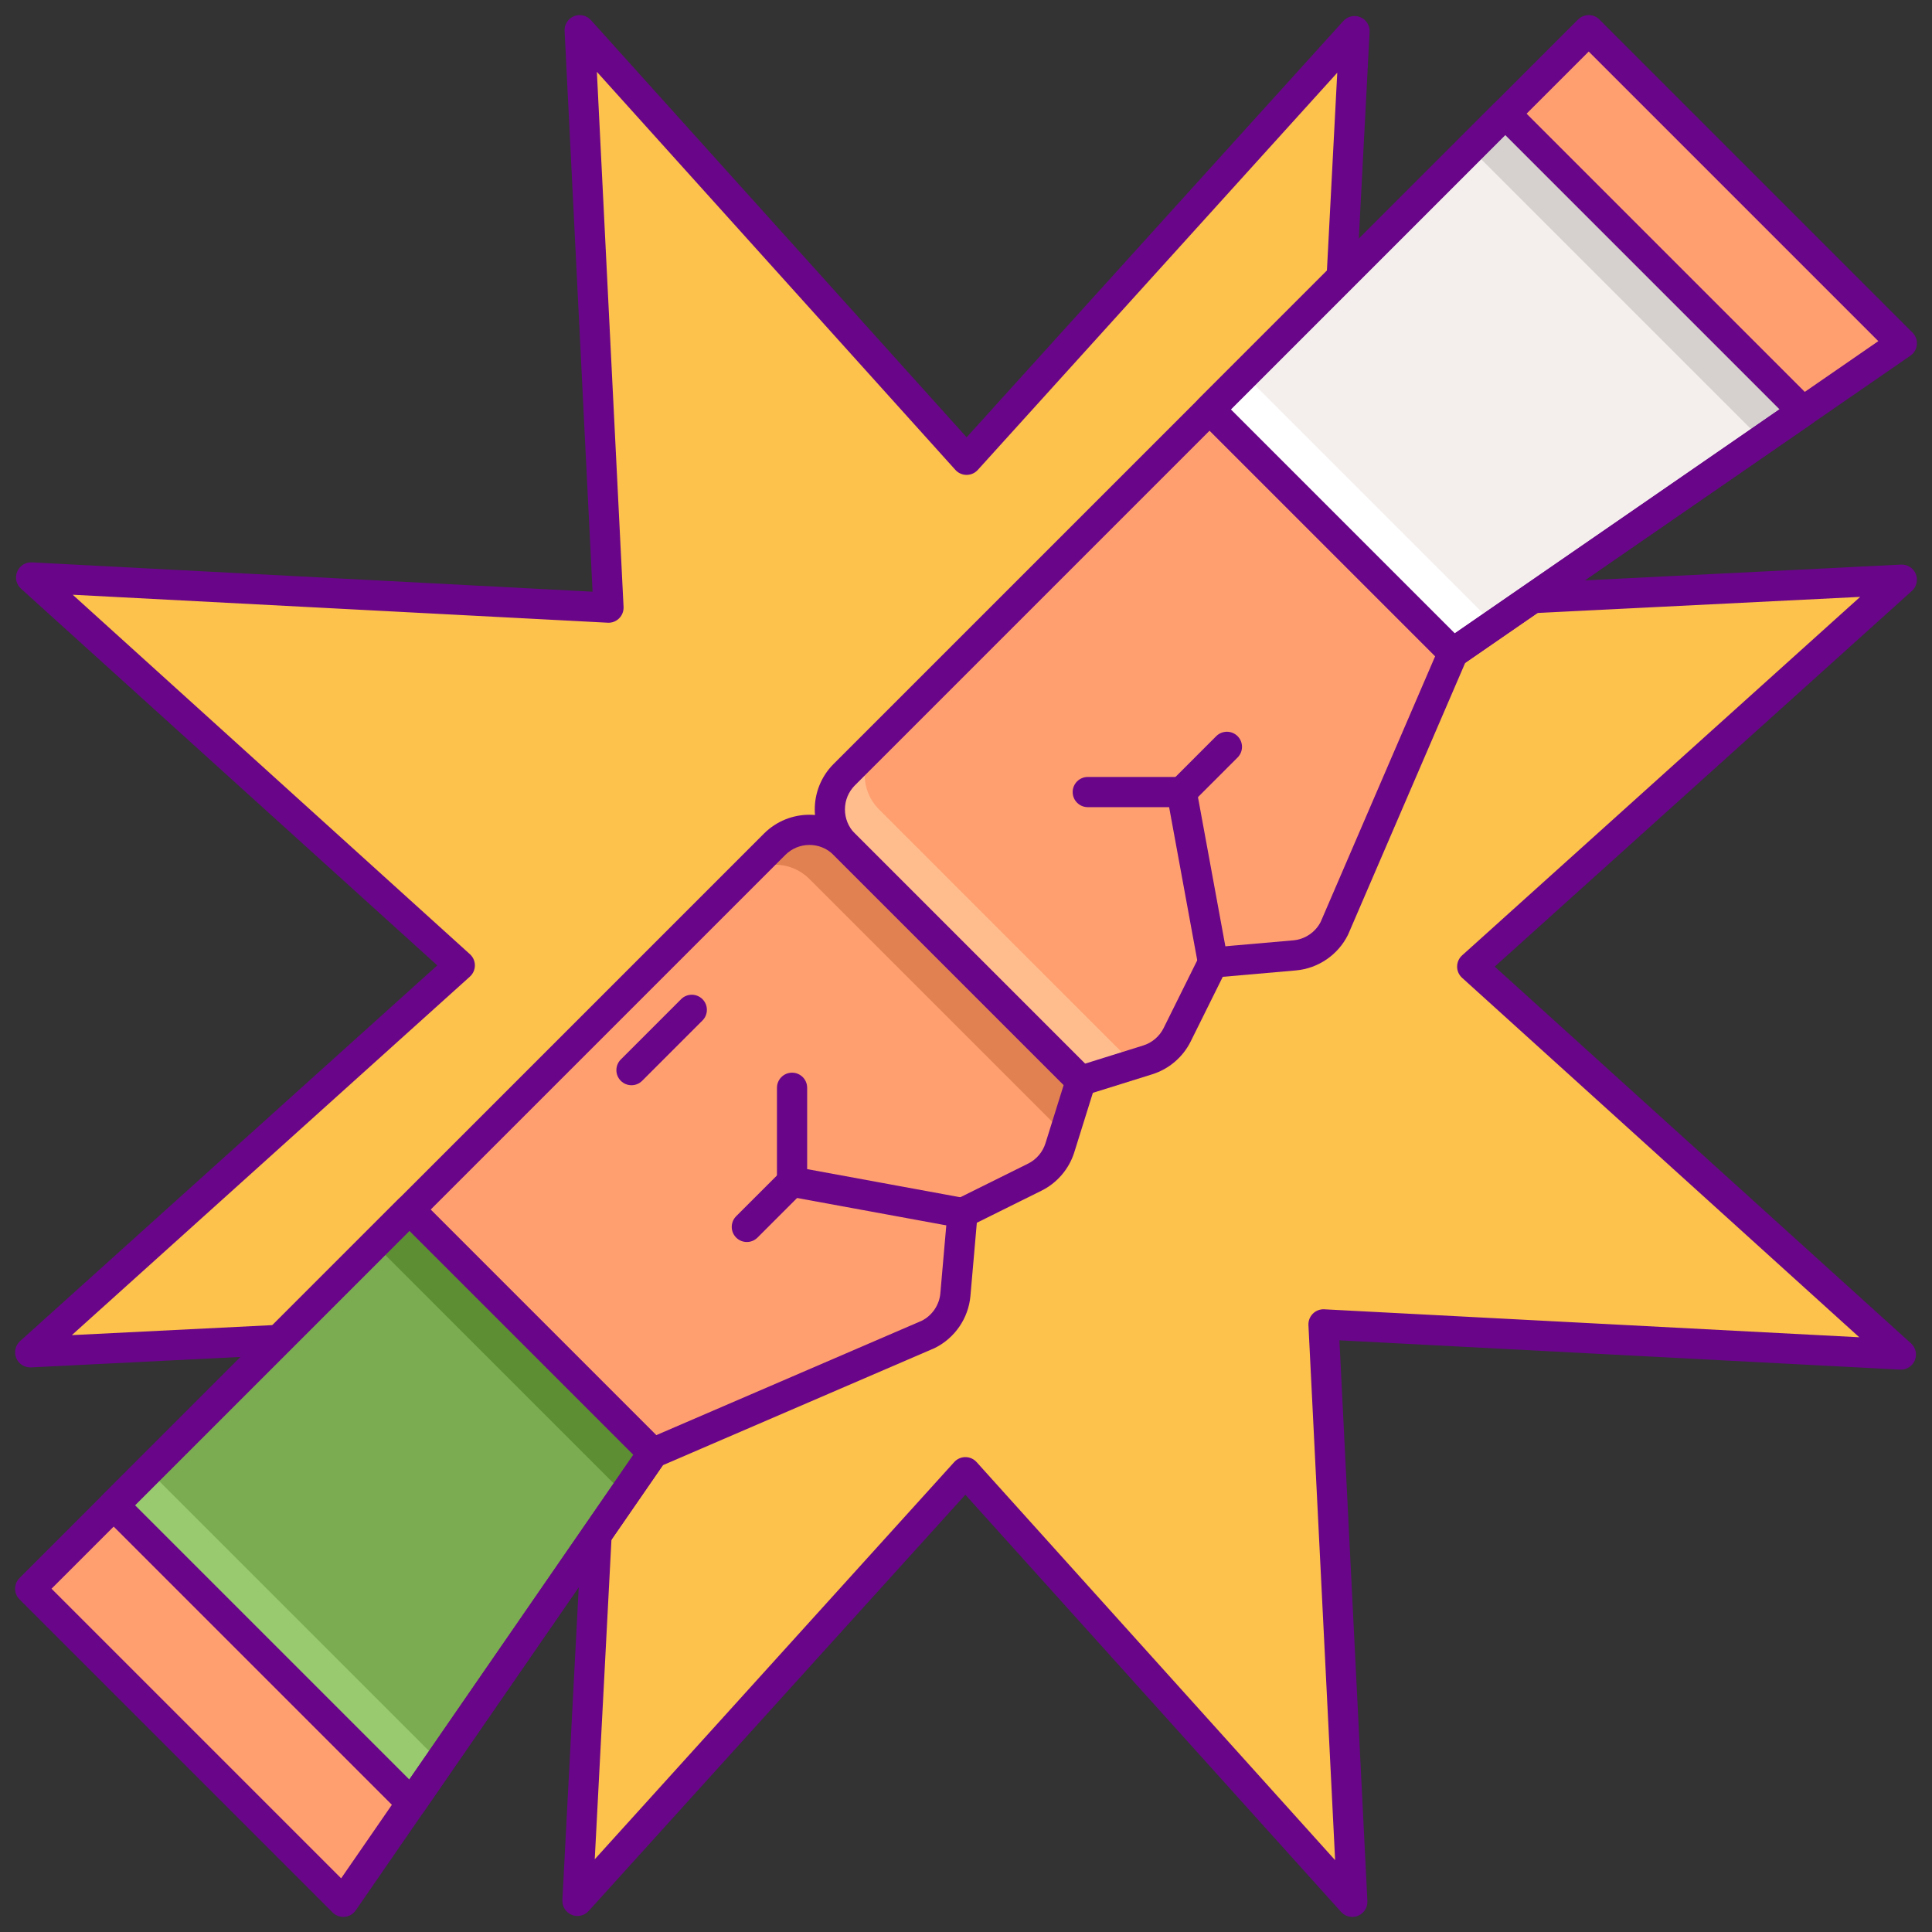 <?xml version="1.0" encoding="UTF-8"?> <!-- Generator: Adobe Illustrator 22.1.0, SVG Export Plug-In . SVG Version: 6.00 Build 0) --> <svg xmlns="http://www.w3.org/2000/svg" xmlns:xlink="http://www.w3.org/1999/xlink" id="Layer_1" x="0px" y="0px" viewBox="0 0 256 256" style="enable-background:new 0 0 256 256;" xml:space="preserve" width="512" height="512"><rect x="0" y="0" width="256" height="256" fill="#333333" stroke="none"/> <style type="text/css"> .st0{fill:#FF4397;} .st1{fill:#E12579;} .st2{fill:#FF61B5;} .st3{fill:#690589;} .st4{fill:#FCC24C;} .st5{fill:#7BAC51;} .st6{fill:#5D8E33;} .st7{fill:#99CA6F;} .st8{fill:#E18152;} .st9{fill:#F4EFED;} .st10{fill:#FF9F70;} .st11{fill:#FFBD8E;} .st12{fill:#D6D1CF;} .st13{fill:#FFFFFF;} .st14{fill:#FCE06A;} .st15{fill:#DEA42E;} </style> <g> <g> <polygon class="st4" points="128.08,60.925 179.485,4.122 175.486,80.627 252,76.811 195.075,128.08 251.877,179.485 175.373,175.486 179.189,252 127.92,195.075 76.515,251.878 80.514,175.373 4,179.189 60.925,127.92 4.122,76.515 80.627,80.514 76.811,4 "></polygon> </g> <g> <path class="st3" d="M179.189,254c-0.555,0-1.099-0.231-1.487-0.662l-49.786-55.279l-49.918,55.16 c-0.568,0.628-1.468,0.831-2.25,0.505c-0.781-0.325-1.274-1.106-1.229-1.951l3.883-74.292L4.1,181.187 c-0.859,0.033-1.625-0.452-1.948-1.234s-0.119-1.683,0.51-2.25l55.279-49.786L2.781,77.998c-0.627-0.568-0.83-1.469-0.505-2.25 c0.324-0.781,1.101-1.28,1.951-1.229l74.292,3.883L74.813,4.1c-0.042-0.845,0.452-1.625,1.234-1.948 c0.783-0.323,1.683-0.119,2.25,0.51l49.786,55.279l49.918-55.16c0.568-0.627,1.471-0.83,2.25-0.505 c0.781,0.325,1.274,1.106,1.229,1.951l-3.883,74.292l74.302-3.706c0.851-0.044,1.625,0.452,1.948,1.234s0.119,1.683-0.51,2.25 l-55.279,49.786l55.16,49.918c0.627,0.568,0.83,1.469,0.505,2.25s-1.097,1.271-1.951,1.229l-74.292-3.883l3.706,74.302 c0.042,0.845-0.452,1.625-1.234,1.948C179.705,253.951,179.446,254,179.189,254z M127.92,193.075c0.001,0,0.001,0,0.002,0 c0.566,0,1.105,0.241,1.484,0.662l47.505,52.746l-3.536-70.897c-0.028-0.565,0.185-1.116,0.585-1.516 c0.401-0.4,0.951-0.615,1.517-0.581l70.888,3.705l-52.632-47.631c-0.42-0.38-0.659-0.919-0.658-1.485s0.241-1.105,0.662-1.484 l52.746-47.505l-70.897,3.536c-0.561,0.027-1.116-0.184-1.516-0.585c-0.399-0.401-0.611-0.952-0.581-1.517l3.705-70.888 l-47.631,52.632c-0.379,0.419-0.918,0.658-1.483,0.658c-0.001,0-0.001,0-0.002,0c-0.566,0-1.105-0.241-1.484-0.662L79.089,9.518 l3.536,70.897c0.028,0.565-0.185,1.116-0.585,1.516c-0.401,0.399-0.942,0.614-1.517,0.581L9.635,78.806l52.632,47.631 c0.42,0.38,0.659,0.919,0.658,1.485s-0.241,1.105-0.662,1.484L9.518,176.911l70.897-3.536c0.566-0.024,1.115,0.184,1.516,0.585 c0.399,0.401,0.611,0.952,0.581,1.517l-3.705,70.888l47.631-52.632C126.816,193.314,127.355,193.075,127.92,193.075z"></path> </g> <g> <path class="st10" d="M143.212,143.212l-2.773,8.871c-0.531,1.698-1.732,3.105-3.325,3.895l-9.575,4.751l-0.945,10.813 c-0.198,2.267-1.564,4.266-3.603,5.275l-36.477,15.719L45.487,252L4,210.513l50.245-50.245l48.401-48.402 c2.546-2.546,6.674-2.546,9.219,0L143.212,143.212z"></path> </g> <g> <path class="st10" d="M143.212,143.212l8.871-2.773c1.698-0.531,3.105-1.732,3.895-3.325l4.751-9.575l10.813-0.945 c2.267-0.198,4.266-1.564,5.275-3.603l15.719-36.477L252,45.487L210.513,4l-50.245,50.245l-48.402,48.401 c-2.546,2.546-2.546,6.674,0,9.219L143.212,143.212z"></path> </g> <g> <g> <polygon class="st10" points="81.903,197.145 44.641,251.154 45.487,252 83.938,196.268 "></polygon> </g> <g> <path class="st10" d="M122.929,165.338l-0.945,10.813c-0.036,0.412-0.123,0.81-0.233,1.2l1.239-0.534 c2.039-1.009,3.405-3.008,3.603-5.275l0.733-8.385L122.929,165.338z"></path> </g> <g> <path class="st8" d="M102.647,111.866l-4.61,4.61c2.546-2.546,6.674-2.546,9.219,0l33.76,33.76l2.195-7.024l-31.346-31.346 C109.32,109.32,105.193,109.32,102.647,111.866z"></path> </g> </g> <g> <polygon class="st5" points="86.513,192.535 54.245,160.268 15.063,199.45 54.52,238.907 "></polygon> </g> <g> <g> <path class="st11" d="M116.476,107.257c-2.546-2.546-2.546-6.674,0-9.219l-4.61,4.61c-2.546,2.546-2.546,6.674,0,9.219 l31.346,31.346l7.024-2.195L116.476,107.257z"></path> </g> </g> <g> <polygon class="st9" points="192.535,86.513 160.268,54.245 199.45,15.063 238.907,54.52 "></polygon> </g> <g> <polygon class="st7" points="19.673,194.84 15.063,199.45 54.52,238.907 58.284,233.451 "></polygon> </g> <g> <polygon class="st13" points="197.145,81.903 164.877,49.636 160.268,54.245 192.535,86.513 238.907,54.52 238.061,53.674 "></polygon> </g> <g> <polygon class="st6" points="49.636,164.877 82.749,197.991 86.513,192.535 54.245,160.268 "></polygon> </g> <g> <polygon class="st12" points="194.84,19.673 233.451,58.284 238.907,54.52 199.45,15.063 "></polygon> </g> <g> <path class="st3" d="M45.487,254c-0.528,0-1.038-0.209-1.414-0.586L2.586,211.927c-0.781-0.781-0.781-2.047,0-2.828l98.647-98.647 c3.321-3.322,8.726-3.323,12.047,0l31.346,31.346c0.526,0.526,0.717,1.301,0.495,2.011l-2.772,8.871 c-0.69,2.208-2.274,4.063-4.345,5.09l-8.57,4.251l-0.848,9.694c-0.257,2.943-2.062,5.584-4.709,6.894 c-0.031,0.016-0.063,0.03-0.095,0.044l-35.949,15.491l-40.7,58.992c-0.337,0.489-0.874,0.802-1.465,0.856 C45.607,253.997,45.547,254,45.487,254z M6.829,210.513l38.375,38.375l39.664-57.489c0.213-0.309,0.509-0.552,0.854-0.701 l36.424-15.696c1.381-0.702,2.32-2.09,2.456-3.636l0.945-10.813c0.061-0.694,0.479-1.308,1.104-1.617l9.575-4.75 c1.099-0.545,1.939-1.53,2.305-2.701l2.411-7.715l-30.49-30.49c-1.763-1.762-4.629-1.761-6.391,0L6.829,210.513z"></path> </g> <g> <path class="st3" d="M83.674,143.799c-0.512,0-1.024-0.195-1.414-0.586c-0.781-0.781-0.781-2.047,0-2.828l7.992-7.992 c0.78-0.781,2.048-0.781,2.828,0c0.781,0.781,0.781,2.047,0,2.828l-7.992,7.992C84.698,143.604,84.186,143.799,83.674,143.799z"></path> </g> <g> <path class="st3" d="M54.52,240.907c-0.528,0-1.038-0.209-1.414-0.586l-39.457-39.457c-0.375-0.375-0.586-0.884-0.586-1.414 s0.211-1.039,0.586-1.414l39.183-39.182c0.781-0.781,2.048-0.781,2.828,0l32.268,32.268c0.683,0.683,0.78,1.755,0.232,2.55 l-31.993,46.372c-0.337,0.489-0.874,0.802-1.465,0.856C54.641,240.904,54.58,240.907,54.52,240.907z M17.892,199.45l36.345,36.346 l29.684-43.024l-29.675-29.675L17.892,199.45z"></path> </g> <g> <path class="st3" d="M127.542,162.729c-0.12,0-0.242-0.011-0.364-0.033l-22.587-4.148c-0.949-0.174-1.639-1.002-1.639-1.967 v-12.446c0-1.104,0.896-2,2-2s2,0.896,2,2v10.78l20.949,3.847c1.086,0.2,1.805,1.242,1.606,2.329 C129.329,162.054,128.488,162.729,127.542,162.729z"></path> </g> <g> <path class="st3" d="M98.959,164.572c-0.512,0-1.024-0.195-1.414-0.586c-0.781-0.781-0.781-2.047,0-2.828l5.993-5.992 c0.781-0.781,2.048-0.781,2.828,0c0.781,0.781,0.781,2.047,0,2.828l-5.993,5.992C99.982,164.377,99.471,164.572,98.959,164.572z"></path> </g> <g> <path class="st3" d="M143.212,145.212c-0.522,0-1.033-0.205-1.414-0.586l-31.346-31.346c-3.322-3.321-3.322-8.726,0-12.047 l98.647-98.647c0.78-0.781,2.048-0.781,2.828,0l41.487,41.487c0.42,0.419,0.631,1.004,0.578,1.595s-0.367,1.128-0.856,1.465 l-58.992,40.7l-15.491,35.949c-0.014,0.032-0.029,0.064-0.044,0.095c-1.309,2.647-3.951,4.452-6.894,4.709l-9.694,0.848 l-4.251,8.569c-1.028,2.072-2.883,3.655-5.09,4.345l-8.871,2.772C143.612,145.182,143.412,145.212,143.212,145.212z M210.513,6.829l-97.233,97.232c-1.762,1.762-1.762,4.629,0,6.391l30.49,30.49l7.715-2.411c1.171-0.366,2.155-1.207,2.701-2.306 l4.75-9.575c0.31-0.625,0.923-1.043,1.617-1.104l10.813-0.945c1.545-0.135,2.934-1.075,3.636-2.456l15.696-36.424 c0.149-0.345,0.392-0.641,0.701-0.854l57.489-39.664L210.513,6.829z"></path> </g> <g> <path class="st3" d="M192.536,88.513c-0.516,0-1.028-0.199-1.415-0.586L158.854,55.66c-0.781-0.781-0.781-2.047,0-2.828 l39.182-39.183c0.75-0.75,2.078-0.75,2.828,0l39.457,39.457c0.42,0.419,0.631,1.004,0.578,1.595s-0.367,1.128-0.856,1.465 l-46.372,31.993C193.327,88.397,192.93,88.513,192.536,88.513z M163.096,54.246l29.675,29.675l43.024-29.684L199.45,17.892 L163.096,54.246z"></path> </g> <g> <path class="st3" d="M160.726,129.54c-0.946,0-1.788-0.675-1.965-1.639l-3.847-20.949h-10.78c-1.104,0-2-0.896-2-2s0.896-2,2-2 h12.446c0.965,0,1.793,0.689,1.967,1.639l4.148,22.587c0.199,1.086-0.52,2.129-1.606,2.329 C160.968,129.529,160.846,129.54,160.726,129.54z"></path> </g> <g> <path class="st3" d="M156.58,106.952c-0.512,0-1.023-0.195-1.414-0.586c-0.781-0.781-0.781-2.047,0-2.828l5.992-5.993 c0.78-0.781,2.047-0.781,2.828,0c0.781,0.781,0.781,2.047,0,2.828l-5.992,5.993C157.604,106.756,157.092,106.952,156.58,106.952z"></path> </g> </g> </svg> 